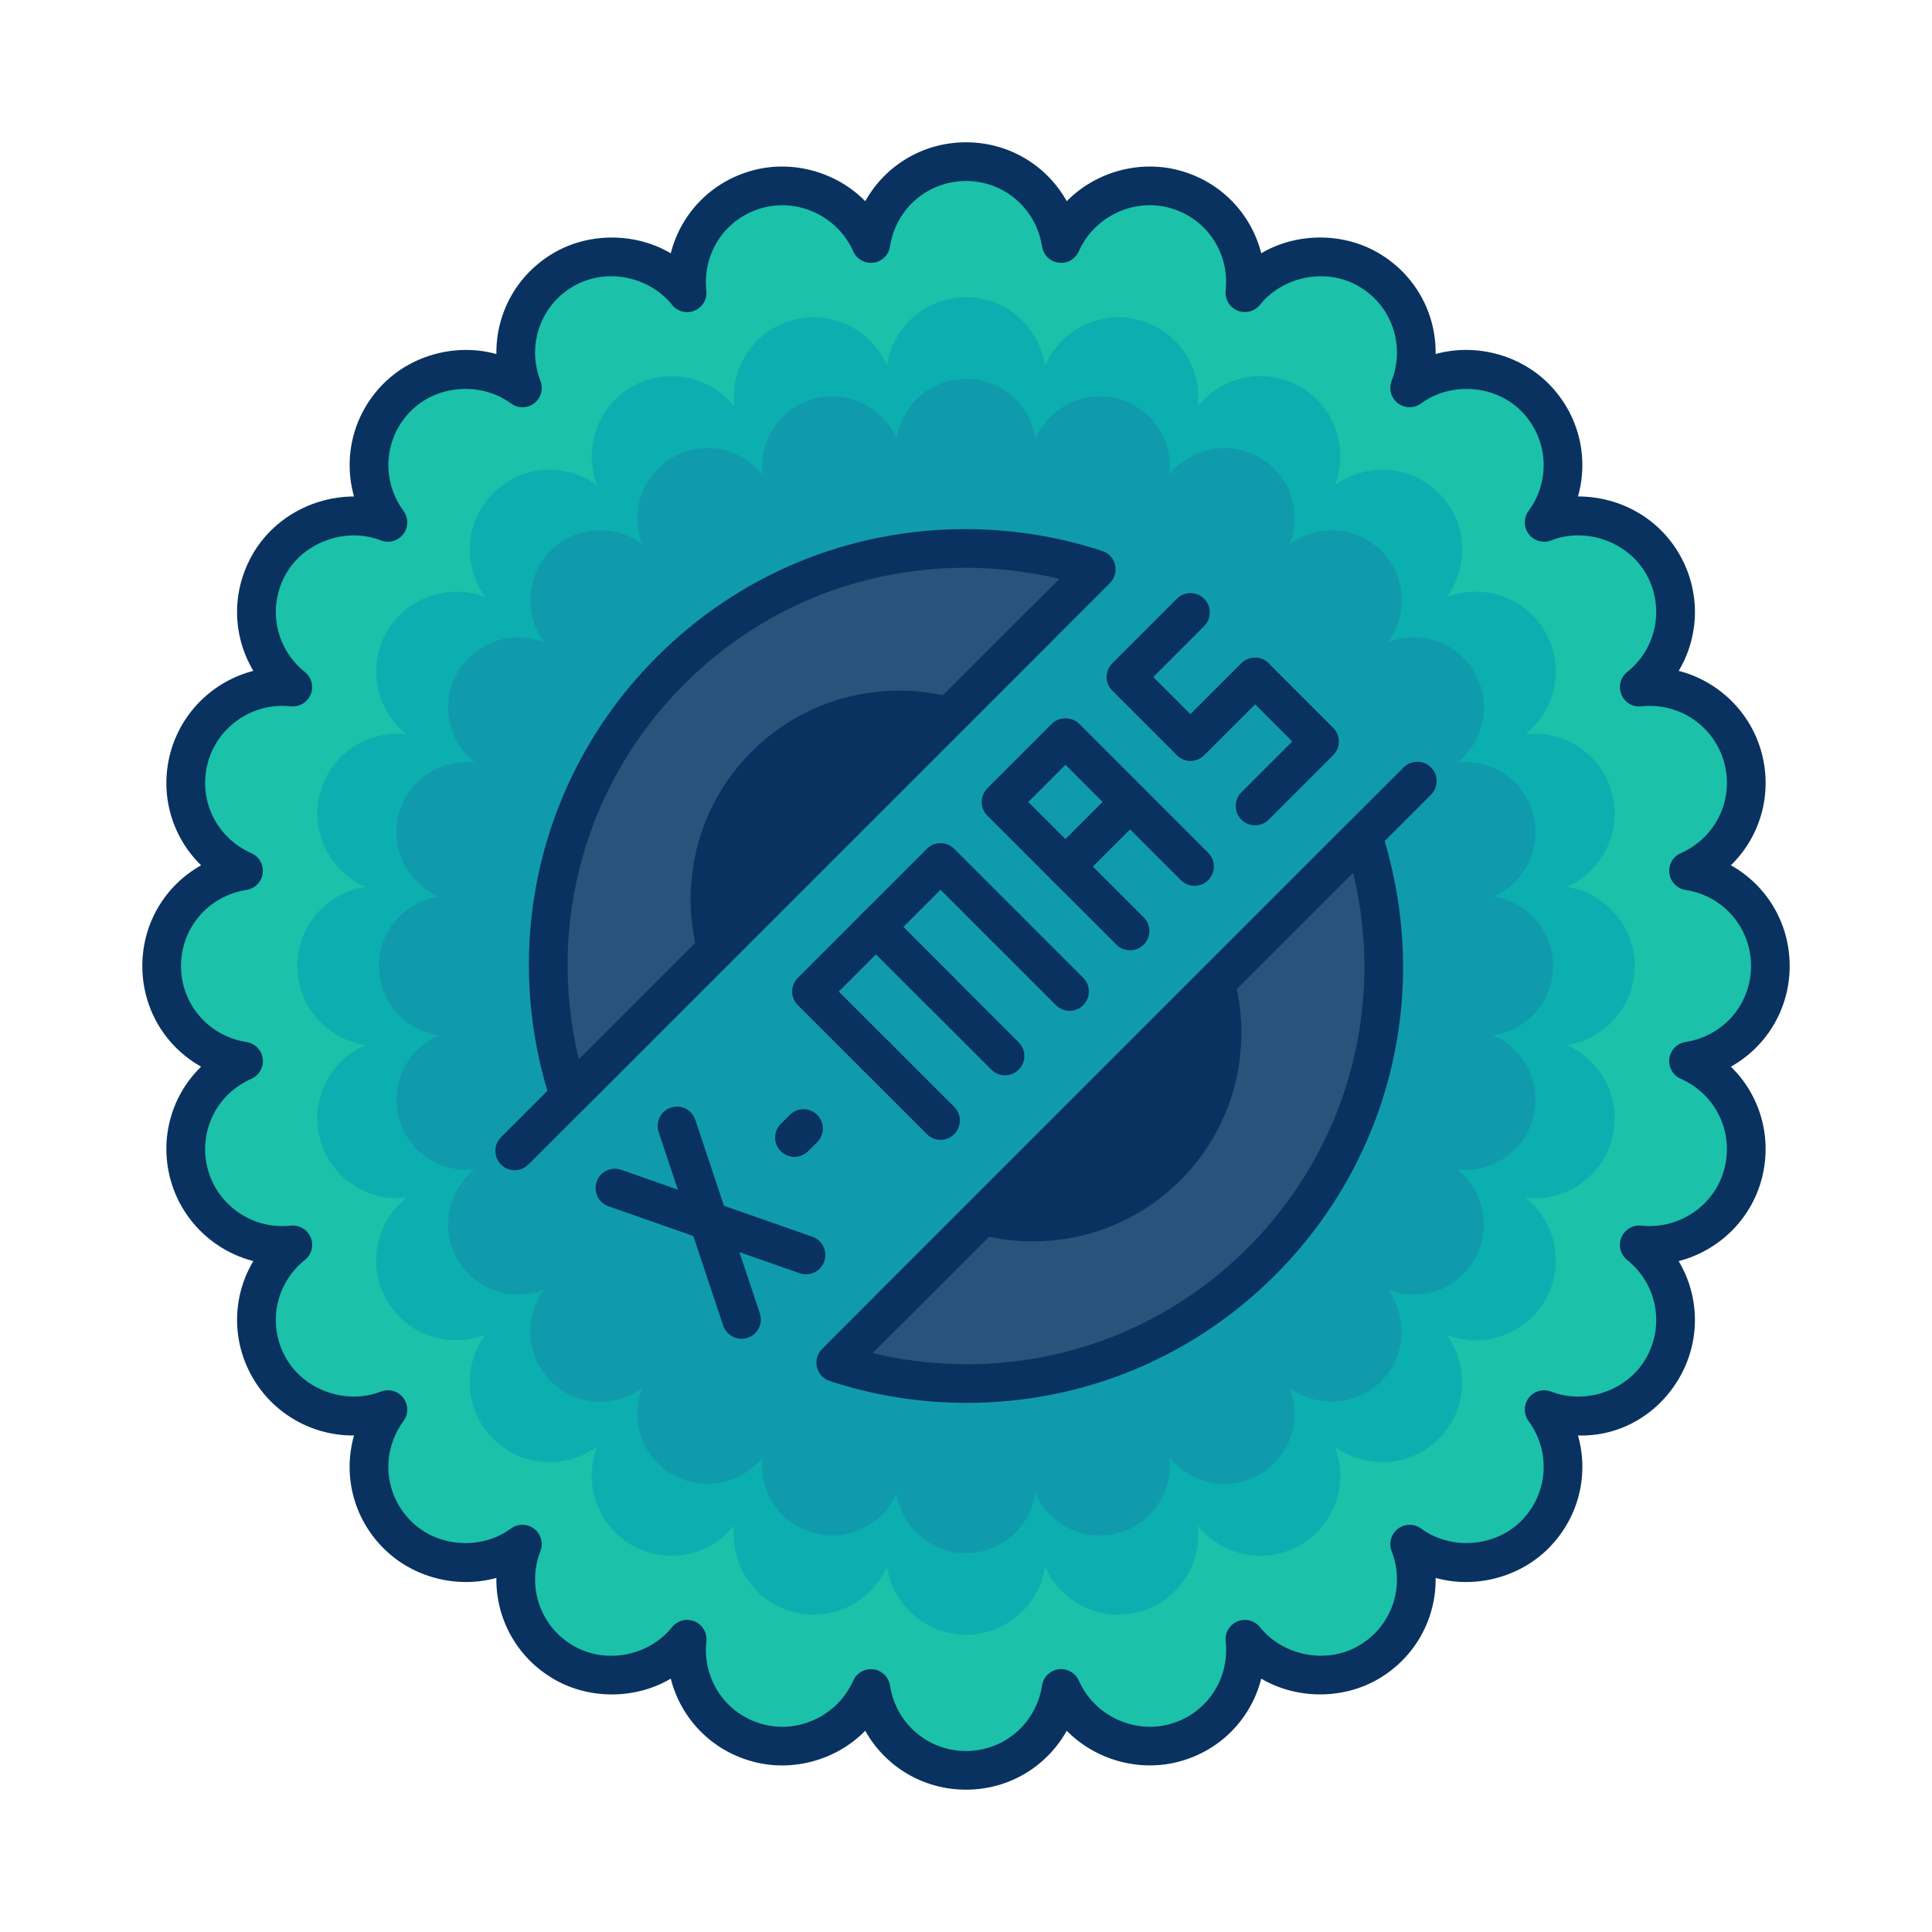 <?xml version="1.0" ?><!DOCTYPE svg  PUBLIC '-//W3C//DTD SVG 1.1//EN'  'http://www.w3.org/Graphics/SVG/1.1/DTD/svg11.dtd'><svg enable-background="new 0 0 75 75" height="75px" version="1.1" viewBox="0 0 75 75" width="75px" xml:space="preserve" xmlns="http://www.w3.org/2000/svg" xmlns:xlink="http://www.w3.org/1999/xlink"><g id="Layer_1"><g><g><path d="M59.942,20.279c1.076-1.467,0.963-3.531-0.363-4.859c-1.326-1.326-3.391-1.438-4.857-0.363     c0.658-1.695,0.016-3.66-1.609-4.598s-3.647-0.514-4.787,0.904c0.197-1.809-0.932-3.539-2.743-4.023     c-1.812-0.486-3.657,0.449-4.39,2.113c-0.277-1.797-1.816-3.178-3.692-3.178s-3.415,1.379-3.692,3.178     c-0.732-1.664-2.578-2.6-4.389-2.113c-1.812,0.484-2.942,2.217-2.744,4.025c-1.139-1.418-3.162-1.846-4.787-0.906     c-1.624,0.938-2.268,2.902-1.607,4.6c-1.467-1.076-3.533-0.965-4.859,0.361s-1.439,3.391-0.363,4.859     c-1.695-0.66-3.66-0.016-4.6,1.609c-0.937,1.623-0.512,3.646,0.906,4.785c-1.809-0.197-3.538,0.934-4.025,2.744     c-0.484,1.811,0.449,3.656,2.113,4.389c-1.797,0.279-3.178,1.818-3.177,3.693c0,1.875,1.381,3.416,3.179,3.693     c-1.665,0.73-2.601,2.576-2.115,4.389c0.486,1.811,2.218,2.941,4.026,2.744c-1.419,1.137-1.845,3.162-0.906,4.785     c0.938,1.625,2.902,2.268,4.599,1.609c-1.076,1.467-0.963,3.533,0.363,4.857c1.326,1.328,3.391,1.439,4.857,0.365     c-0.658,1.695-0.015,3.66,1.609,4.598c1.624,0.939,3.648,0.512,4.787-0.906c-0.197,1.809,0.933,3.541,2.744,4.025     c1.812,0.486,3.655-0.449,4.389-2.113c0.277,1.797,1.817,3.178,3.692,3.178c1.876,0,3.416-1.381,3.692-3.18     c0.732,1.666,2.577,2.602,4.389,2.115c1.812-0.484,2.942-2.217,2.744-4.025c1.139,1.418,3.163,1.844,4.787,0.906     c1.625-0.938,2.268-2.902,1.609-4.598c1.467,1.074,3.531,0.961,4.857-0.365s1.439-3.391,0.363-4.857     c1.696,0.658,3.662,0.016,4.6-1.607c0.938-1.625,0.512-3.648-0.906-4.787c1.809,0.195,3.541-0.934,4.025-2.744     c0.484-1.812-0.449-3.656-2.113-4.391c1.797-0.277,3.177-1.816,3.177-3.691s-1.38-3.416-3.177-3.693     c1.664-0.732,2.599-2.576,2.113-4.389c-0.486-1.812-2.218-2.941-4.025-2.744c1.418-1.137,1.844-3.162,0.906-4.787     C63.604,20.262,61.638,19.619,59.942,20.279z" fill="#1BC1A9"/></g><g><path d="M56.159,23.182c0.895-1.219,0.801-2.936-0.303-4.039c-1.103-1.102-2.819-1.195-4.039-0.303     c0.548-1.408,0.014-3.043-1.338-3.822c-1.351-0.779-3.032-0.426-3.979,0.752c0.164-1.502-0.775-2.941-2.281-3.344     c-1.508-0.404-3.041,0.373-3.65,1.756c-0.229-1.494-1.51-2.643-3.069-2.643s-2.839,1.148-3.07,2.643     c-0.608-1.383-2.143-2.16-3.648-1.758c-1.507,0.404-2.446,1.844-2.281,3.348c-0.946-1.18-2.63-1.533-3.979-0.754     c-1.351,0.779-1.886,2.414-1.338,3.824c-1.219-0.895-2.937-0.801-4.039,0.301c-1.103,1.104-1.196,2.82-0.303,4.039     c-1.409-0.547-3.043-0.012-3.822,1.338c-0.779,1.352-0.428,3.033,0.752,3.98c-1.504-0.164-2.941,0.775-3.346,2.281     c-0.402,1.506,0.373,3.039,1.757,3.648c-1.495,0.23-2.642,1.512-2.642,3.07s1.148,2.84,2.643,3.07     c-1.385,0.607-2.162,2.143-1.758,3.648c0.403,1.506,1.844,2.445,3.347,2.281c-1.179,0.945-1.534,2.629-0.753,3.98     c0.779,1.35,2.412,1.885,3.822,1.336c-0.894,1.221-0.801,2.938,0.303,4.039c1.103,1.104,2.819,1.197,4.039,0.303     c-0.548,1.41-0.013,3.045,1.338,3.824c1.35,0.779,3.033,0.426,3.979-0.754c-0.165,1.504,0.775,2.943,2.282,3.348     c1.506,0.402,3.038-0.375,3.648-1.758c0.23,1.494,1.51,2.643,3.069,2.641c1.56,0,2.841-1.148,3.07-2.643     c0.608,1.385,2.142,2.162,3.648,1.758c1.507-0.402,2.446-1.842,2.282-3.346c0.946,1.18,2.629,1.533,3.979,0.754     c1.351-0.781,1.885-2.414,1.337-3.824c1.22,0.895,2.937,0.801,4.039-0.303c1.103-1.102,1.196-2.818,0.303-4.039     c1.41,0.549,3.044,0.014,3.822-1.336c0.78-1.35,0.428-3.033-0.752-3.98c1.503,0.164,2.943-0.775,3.346-2.281     c0.404-1.506-0.373-3.039-1.757-3.648c1.494-0.23,2.642-1.512,2.642-3.07s-1.147-2.84-2.642-3.07     c1.384-0.609,2.161-2.143,1.757-3.648c-0.403-1.508-1.843-2.445-3.347-2.281c1.179-0.947,1.534-2.629,0.753-3.98     C59.202,23.168,57.567,22.635,56.159,23.182z" fill="#0CAFAF"/></g><g><path d="M53.885,24.928c0.785-1.072,0.702-2.578-0.265-3.547c-0.969-0.969-2.477-1.051-3.547-0.266     c0.48-1.238,0.012-2.672-1.176-3.357c-1.186-0.686-2.662-0.373-3.494,0.66c0.145-1.318-0.68-2.584-2.003-2.938     s-2.67,0.328-3.205,1.543c-0.202-1.312-1.326-2.32-2.694-2.318c-1.37-0.002-2.494,1.006-2.697,2.318     c-0.534-1.215-1.881-1.896-3.203-1.543c-1.323,0.355-2.148,1.619-2.004,2.939c-0.831-1.035-2.309-1.348-3.494-0.662     s-1.656,2.119-1.174,3.357c-1.072-0.785-2.58-0.703-3.549,0.266c-0.967,0.967-1.05,2.475-0.265,3.547     c-1.237-0.48-2.673-0.012-3.357,1.174c-0.684,1.186-0.374,2.664,0.661,3.494c-1.32-0.143-2.582,0.682-2.938,2.004     c-0.354,1.322,0.328,2.67,1.542,3.205c-1.312,0.203-2.319,1.326-2.319,2.695s1.008,2.494,2.32,2.695     c-1.215,0.535-1.898,1.883-1.543,3.205c0.354,1.322,1.617,2.146,2.939,2.002c-1.037,0.832-1.348,2.311-0.662,3.496     c0.684,1.186,2.119,1.654,3.356,1.174c-0.785,1.07-0.702,2.58,0.267,3.547c0.967,0.969,2.475,1.051,3.545,0.266     c-0.48,1.238-0.011,2.672,1.176,3.357c1.186,0.686,2.663,0.373,3.494-0.662c-0.145,1.32,0.682,2.586,2.004,2.939     c1.322,0.355,2.668-0.328,3.203-1.543c0.203,1.312,1.328,2.32,2.697,2.32s2.492-1.01,2.695-2.322     c0.534,1.217,1.881,1.898,3.203,1.545c1.324-0.355,2.148-1.619,2.004-2.939c0.832,1.035,2.31,1.348,3.495,0.662     s1.655-2.119,1.175-3.357c1.07,0.785,2.578,0.703,3.547-0.266c0.967-0.969,1.05-2.475,0.265-3.547     c1.237,0.48,2.674,0.012,3.357-1.174c0.685-1.186,0.375-2.662-0.661-3.494c1.32,0.143,2.584-0.682,2.938-2.004     s-0.327-2.67-1.543-3.205c1.312-0.203,2.319-1.326,2.319-2.695s-1.008-2.494-2.319-2.695c1.216-0.535,1.897-1.883,1.543-3.205     s-1.618-2.148-2.938-2.002c1.035-0.832,1.346-2.311,0.661-3.496S55.122,24.445,53.885,24.928z" fill="#109BAD"/></g><g><path d="M37.5,69.475c-1.672,0-3.139-0.903-3.911-2.287c-1.095,1.119-2.789,1.621-4.364,1.196     c-1.614-0.431-2.797-1.682-3.186-3.219c-1.336,0.794-3.131,0.831-4.527,0.025c-1.446-0.835-2.266-2.35-2.243-3.935     c-1.521,0.422-3.239-0.008-4.378-1.148c-1.184-1.181-1.583-2.857-1.148-4.382c-0.016,0-0.031,0-0.046,0     c-1.6,0-3.089-0.858-3.887-2.24c-0.837-1.448-0.789-3.17,0.024-4.53c-1.541-0.397-2.794-1.595-3.22-3.18     c-0.433-1.615,0.059-3.264,1.193-4.367C6.426,40.636,5.525,39.17,5.525,37.5c-0.001-1.669,0.9-3.135,2.282-3.909     c-1.134-1.104-1.625-2.753-1.193-4.367c0.427-1.585,1.68-2.783,3.22-3.181c-0.812-1.36-0.861-3.082-0.025-4.53     c0.807-1.396,2.324-2.233,3.934-2.24c-0.433-1.525-0.034-3.202,1.148-4.384c1.139-1.138,2.862-1.567,4.379-1.145     c-0.023-1.584,0.796-3.1,2.243-3.935c1.394-0.806,3.188-0.768,4.526,0.024c0.388-1.537,1.571-2.787,3.187-3.219     c1.571-0.422,3.269,0.079,4.363,1.197c0.772-1.384,2.239-2.287,3.911-2.287s3.139,0.902,3.911,2.287     c1.095-1.118,2.789-1.619,4.365-1.197c1.613,0.432,2.796,1.682,3.185,3.218c1.337-0.792,3.129-0.83,4.526-0.024     c1.447,0.835,2.267,2.35,2.244,3.935c1.517-0.421,3.239,0.006,4.378,1.146c1.182,1.184,1.581,2.859,1.148,4.383     c1.641,0.004,3.128,0.844,3.934,2.239c0.836,1.449,0.788,3.171-0.024,4.532c1.54,0.397,2.793,1.595,3.219,3.18     c0.432,1.614-0.059,3.263-1.193,4.367c1.382,0.773,2.282,2.239,2.282,3.91c0,1.67-0.901,3.136-2.283,3.908     c1.135,1.105,1.625,2.754,1.194,4.368c-0.424,1.585-1.678,2.783-3.221,3.18c0.813,1.361,0.862,3.083,0.026,4.532     c-0.805,1.394-2.278,2.288-3.934,2.237c0.434,1.525,0.034,3.2-1.148,4.383c-1.139,1.14-2.861,1.57-4.378,1.147     c0.022,1.585-0.797,3.1-2.244,3.935c-1.396,0.804-3.188,0.768-4.526-0.025c-0.388,1.537-1.571,2.788-3.187,3.219     c-1.566,0.422-3.268-0.077-4.363-1.197C40.639,68.572,39.172,69.475,37.5,69.475z M33.808,64.797     c0.032,0,0.065,0.002,0.098,0.006c0.331,0.043,0.593,0.3,0.644,0.629c0.228,1.473,1.469,2.542,2.951,2.542     c1.483,0,2.725-1.07,2.951-2.543c0.051-0.33,0.312-0.586,0.644-0.63c0.328-0.043,0.649,0.137,0.784,0.442     c0.585,1.331,2.099,2.068,3.508,1.693c1.434-0.383,2.355-1.737,2.193-3.22c-0.037-0.331,0.15-0.647,0.458-0.774     c0.308-0.127,0.664-0.036,0.872,0.223c0.899,1.12,2.575,1.449,3.827,0.727c1.284-0.741,1.824-2.287,1.285-3.677     c-0.12-0.311-0.021-0.664,0.242-0.867c0.264-0.203,0.631-0.208,0.9-0.01c1.159,0.849,2.864,0.728,3.884-0.291     c1.049-1.049,1.17-2.682,0.289-3.883c-0.197-0.269-0.193-0.636,0.009-0.9c0.203-0.265,0.556-0.364,0.867-0.243     c1.347,0.523,2.963-0.043,3.679-1.283c0.741-1.285,0.436-2.894-0.727-3.827c-0.26-0.209-0.351-0.563-0.224-0.872     c0.128-0.308,0.446-0.498,0.773-0.459c1.479,0.155,2.846-0.787,3.221-2.192c0.383-1.433-0.328-2.909-1.691-3.511     c-0.305-0.134-0.484-0.454-0.44-0.784c0.043-0.33,0.3-0.592,0.629-0.643c1.473-0.227,2.541-1.468,2.541-2.95     c0-1.483-1.068-2.725-2.541-2.952c-0.329-0.051-0.586-0.313-0.629-0.644c-0.044-0.331,0.136-0.65,0.441-0.784     c1.363-0.6,2.074-2.076,1.69-3.508c-0.376-1.405-1.732-2.353-3.22-2.192c-0.335,0.039-0.646-0.151-0.774-0.459     c-0.127-0.308-0.036-0.663,0.225-0.872c1.162-0.932,1.467-2.542,0.726-3.827c-0.717-1.242-2.336-1.806-3.678-1.284     c-0.31,0.123-0.664,0.023-0.867-0.242c-0.203-0.265-0.207-0.631-0.01-0.9c0.881-1.201,0.76-2.835-0.289-3.886     c-1.019-1.018-2.724-1.138-3.884-0.288c-0.27,0.197-0.637,0.192-0.9-0.01c-0.264-0.203-0.362-0.556-0.242-0.867     c0.539-1.39-0.001-2.936-1.285-3.677c-1.252-0.721-2.927-0.395-3.827,0.725c-0.21,0.259-0.566,0.35-0.872,0.223     c-0.308-0.127-0.494-0.443-0.458-0.774c0.161-1.481-0.761-2.834-2.191-3.217c-1.414-0.38-2.925,0.361-3.51,1.691     c-0.135,0.304-0.448,0.485-0.784,0.441c-0.331-0.043-0.593-0.3-0.644-0.629c-0.228-1.473-1.469-2.542-2.951-2.542     s-2.724,1.069-2.951,2.542c-0.051,0.33-0.312,0.586-0.644,0.629c-0.326,0.044-0.649-0.137-0.784-0.441     c-0.584-1.328-2.094-2.068-3.508-1.691c-1.434,0.383-2.355,1.737-2.193,3.22c0.037,0.331-0.15,0.647-0.458,0.774     c-0.305,0.127-0.663,0.037-0.872-0.223c-0.901-1.121-2.573-1.452-3.827-0.727c-1.284,0.742-1.824,2.289-1.283,3.678     c0.121,0.311,0.021,0.664-0.243,0.867c-0.264,0.202-0.632,0.207-0.899,0.009c-1.16-0.85-2.867-0.732-3.886,0.287     c-1.049,1.049-1.17,2.683-0.288,3.886c0.196,0.269,0.192,0.636-0.011,0.9s-0.558,0.362-0.867,0.242     c-1.342-0.522-2.96,0.044-3.678,1.286c-0.74,1.283-0.436,2.892,0.727,3.825c0.26,0.209,0.351,0.564,0.224,0.872     c-0.128,0.307-0.438,0.492-0.774,0.458c-1.476-0.162-2.842,0.787-3.22,2.193c-0.384,1.432,0.328,2.907,1.69,3.507     c0.306,0.134,0.485,0.454,0.441,0.784c-0.043,0.331-0.299,0.593-0.628,0.644c-1.474,0.229-2.543,1.47-2.542,2.952     c0,1.484,1.069,2.725,2.543,2.953c0.33,0.051,0.586,0.313,0.629,0.644c0.044,0.331-0.137,0.65-0.441,0.784     c-1.365,0.599-2.076,2.074-1.692,3.508c0.378,1.407,1.743,2.354,3.221,2.192c0.342-0.033,0.646,0.152,0.774,0.459     c0.127,0.308,0.036,0.664-0.225,0.872c-1.163,0.932-1.469,2.54-0.726,3.824c0.716,1.242,2.33,1.807,3.678,1.286     c0.312-0.121,0.664-0.021,0.867,0.243c0.202,0.264,0.206,0.631,0.009,0.9c-0.882,1.202-0.761,2.835,0.289,3.883     c1.019,1.021,2.724,1.142,3.884,0.291c0.268-0.198,0.635-0.193,0.9,0.01c0.264,0.203,0.362,0.556,0.242,0.867     c-0.539,1.389,0.001,2.936,1.285,3.677c1.254,0.725,2.927,0.396,3.827-0.727c0.208-0.26,0.565-0.352,0.872-0.223     c0.308,0.127,0.494,0.443,0.458,0.774c-0.161,1.482,0.761,2.836,2.192,3.219c1.413,0.38,2.923-0.361,3.509-1.691     C33.242,64.97,33.514,64.797,33.808,64.797z" fill="#093260"/></g><g><g><path d="M42.558,22.102c-5.625-1.844-12.056-0.545-16.527,3.928c-4.473,4.473-5.771,10.902-3.93,16.527      L42.558,22.102z" fill="#29537A"/></g><g><path d="M37.443,27.215c-2.813-0.922-6.028-0.271-8.265,1.965c-2.235,2.236-2.885,5.451-1.963,8.264      L37.443,27.215z" fill="#093260"/></g><g><path d="M32.442,52.898c5.625,1.844,12.055,0.545,16.527-3.928s5.771-10.902,3.93-16.529L32.442,52.898z" fill="#29537A"/></g><g><path d="M37.557,47.785c2.813,0.922,6.028,0.271,8.265-1.965c2.235-2.236,2.885-5.451,1.963-8.264L37.557,47.785      z" fill="#093260"/></g></g><g><g><path d="M22.101,43.307c-0.058,0-0.116-0.007-0.174-0.021c-0.254-0.061-0.458-0.249-0.539-0.496      c-2.005-6.124-0.43-12.75,4.112-17.291c3.196-3.197,7.45-4.958,11.977-4.958c1.811,0,3.599,0.285,5.314,0.848      c0.248,0.082,0.436,0.285,0.496,0.539c0.061,0.254-0.015,0.521-0.199,0.705L22.631,43.087      C22.488,43.229,22.297,43.307,22.101,43.307z M37.477,22.041c-4.126,0-8.003,1.605-10.916,4.519      c-3.845,3.845-5.357,9.33-4.088,14.565l18.652-18.651C39.933,22.186,38.71,22.041,37.477,22.041z" fill="#093260"/></g><g><path d="M19.979,45.428c-0.192,0-0.384-0.073-0.53-0.22c-0.293-0.293-0.293-0.768,0-1.061l20.457-20.455      c0.293-0.293,0.768-0.293,1.061,0s0.293,0.768,0,1.061L20.51,45.208C20.363,45.354,20.172,45.428,19.979,45.428z" fill="#093260"/></g><g><path d="M37.523,54.459L37.523,54.459c-1.811,0-3.599-0.285-5.314-0.848c-0.248-0.082-0.436-0.285-0.496-0.539      s0.015-0.521,0.199-0.705l20.457-20.457c0.185-0.185,0.451-0.26,0.704-0.199c0.254,0.061,0.458,0.249,0.539,0.496      c2.005,6.125,0.429,12.751-4.112,17.293C46.303,52.698,42.049,54.459,37.523,54.459z M33.875,52.526      c1.192,0.287,2.414,0.433,3.648,0.433c4.125,0,8.002-1.604,10.916-4.519c3.845-3.845,5.356-9.33,4.088-14.566L33.875,52.526z" fill="#093260"/></g><g><path d="M34.563,51.527c-0.192,0-0.384-0.073-0.53-0.22c-0.293-0.293-0.293-0.768,0-1.061L54.49,29.79      c0.293-0.293,0.768-0.293,1.061,0s0.293,0.768,0,1.061L35.094,51.308C34.947,51.454,34.756,51.527,34.563,51.527z" fill="#093260"/></g></g><g><g><path d="M31.29,49.469c-0.082,0-0.166-0.013-0.248-0.042l-7.42-2.598c-0.391-0.137-0.597-0.565-0.46-0.956      c0.137-0.391,0.563-0.598,0.956-0.46l7.42,2.598c0.391,0.137,0.597,0.565,0.46,0.956C31.89,49.275,31.6,49.469,31.29,49.469z" fill="#093260"/></g><g><path d="M28.786,51.973c-0.314,0-0.606-0.199-0.712-0.513l-2.506-7.514c-0.131-0.393,0.082-0.818,0.475-0.949      c0.397-0.132,0.817,0.082,0.949,0.474l2.506,7.514c0.131,0.393-0.082,0.818-0.475,0.949      C28.944,51.96,28.864,51.973,28.786,51.973z" fill="#093260"/></g><g><path d="M36.511,44.248c-0.192,0-0.384-0.073-0.53-0.22l-2.505-2.504c-0.293-0.292-0.293-0.768,0-1.061      c0.292-0.292,0.767-0.293,1.061,0l2.505,2.504c0.293,0.292,0.293,0.768,0,1.061C36.895,44.175,36.703,44.248,36.511,44.248z" fill="#093260"/></g><g><g><path d="M36.511,39.24c-0.192,0-0.384-0.073-0.53-0.22l-2.505-2.506c-0.141-0.141-0.22-0.332-0.22-0.53       c0-0.199,0.079-0.39,0.22-0.53l2.505-2.504c0.294-0.293,0.769-0.292,1.061,0l2.504,2.504c0.293,0.293,0.293,0.768,0,1.061       s-0.768,0.293-1.061,0l-1.974-1.974l-1.444,1.443l1.975,1.976c0.293,0.293,0.293,0.768,0,1.061       C36.895,39.167,36.702,39.24,36.511,39.24z" fill="#093260"/></g><g><path d="M41.52,39.24c-0.192,0-0.384-0.073-0.53-0.22l-2.505-2.506c-0.293-0.293-0.293-0.768,0-1.061       c0.294-0.293,0.769-0.292,1.061,0l2.505,2.506c0.293,0.293,0.293,0.768,0,1.061C41.903,39.167,41.711,39.24,41.52,39.24z" fill="#093260"/></g><g><path d="M39.015,41.744c-0.192,0-0.384-0.073-0.53-0.22l-2.504-2.504c-0.293-0.293-0.293-0.768,0-1.061       s0.768-0.293,1.061,0l2.504,2.504c0.293,0.293,0.293,0.768,0,1.061C39.398,41.671,39.207,41.744,39.015,41.744z" fill="#093260"/></g><g><path d="M34.006,41.744c-0.192,0-0.384-0.073-0.53-0.22l-2.505-2.504c-0.141-0.141-0.22-0.331-0.22-0.53       c0-0.199,0.079-0.39,0.22-0.53l2.505-2.506c0.281-0.281,0.779-0.281,1.061,0l2.505,2.506c0.293,0.293,0.293,0.768,0,1.061       c-0.294,0.293-0.769,0.292-1.061,0l-1.975-1.975l-1.444,1.445l1.975,1.974c0.293,0.292,0.293,0.768,0,1.061       C34.39,41.671,34.198,41.744,34.006,41.744z" fill="#093260"/></g><g><path d="M41.362,34.387c-0.192,0-0.384-0.073-0.53-0.22l-2.504-2.504c-0.293-0.293-0.293-0.768,0-1.061       l2.504-2.506c0.281-0.281,0.779-0.281,1.061,0l2.505,2.506c0.141,0.141,0.22,0.332,0.22,0.53c0,0.199-0.079,0.39-0.22,0.53       l-2.505,2.504C41.746,34.313,41.554,34.387,41.362,34.387z M39.919,31.133l1.443,1.443l1.444-1.443l-1.444-1.445L39.919,31.133       z" fill="#093260"/></g><g><path d="M43.867,36.891c-0.192,0-0.384-0.073-0.53-0.22l-2.505-2.504c-0.141-0.141-0.22-0.332-0.22-0.53       s0.079-0.39,0.22-0.53l2.505-2.504c0.293-0.293,0.768-0.293,1.061,0l2.505,2.504c0.293,0.292,0.293,0.768,0,1.061       c-0.292,0.292-0.767,0.293-1.061,0l-1.975-1.974l-1.444,1.443l1.975,1.974c0.293,0.292,0.293,0.768,0,1.061       C44.251,36.817,44.06,36.891,43.867,36.891z" fill="#093260"/></g><g><path d="M46.214,29.535c-0.192,0-0.384-0.073-0.53-0.22l-2.504-2.504c-0.293-0.293-0.293-0.768,0-1.061       l2.504-2.506c0.293-0.292,0.768-0.293,1.061,0s0.293,0.768,0,1.061l-1.974,1.976l1.443,1.443l1.976-1.974       c0.294-0.293,0.769-0.292,1.061,0c0.293,0.293,0.293,0.768,0,1.061l-2.506,2.504C46.598,29.462,46.405,29.535,46.214,29.535z" fill="#093260"/></g><g><path d="M48.72,32.039c-0.192,0-0.384-0.073-0.53-0.22c-0.293-0.293-0.293-0.768,0-1.061l1.974-1.974       l-1.443-1.443l-1.976,1.974c-0.293,0.293-0.768,0.292-1.061,0c-0.293-0.293-0.293-0.768,0-1.061l2.506-2.504       c0.294-0.293,0.769-0.292,1.061,0l2.504,2.504c0.293,0.293,0.293,0.768,0,1.061l-2.504,2.504       C49.104,31.966,48.912,32.039,48.72,32.039z" fill="#093260"/></g></g><g><path d="M30.839,44.91c-0.192,0-0.385-0.074-0.531-0.22c-0.292-0.293-0.292-0.769,0.002-1.061l0.353-0.352      c0.294-0.292,0.769-0.291,1.061,0.001c0.292,0.293,0.292,0.769-0.002,1.061l-0.353,0.352      C31.222,44.837,31.03,44.91,30.839,44.91z" fill="#093260"/></g></g></g></g></svg>